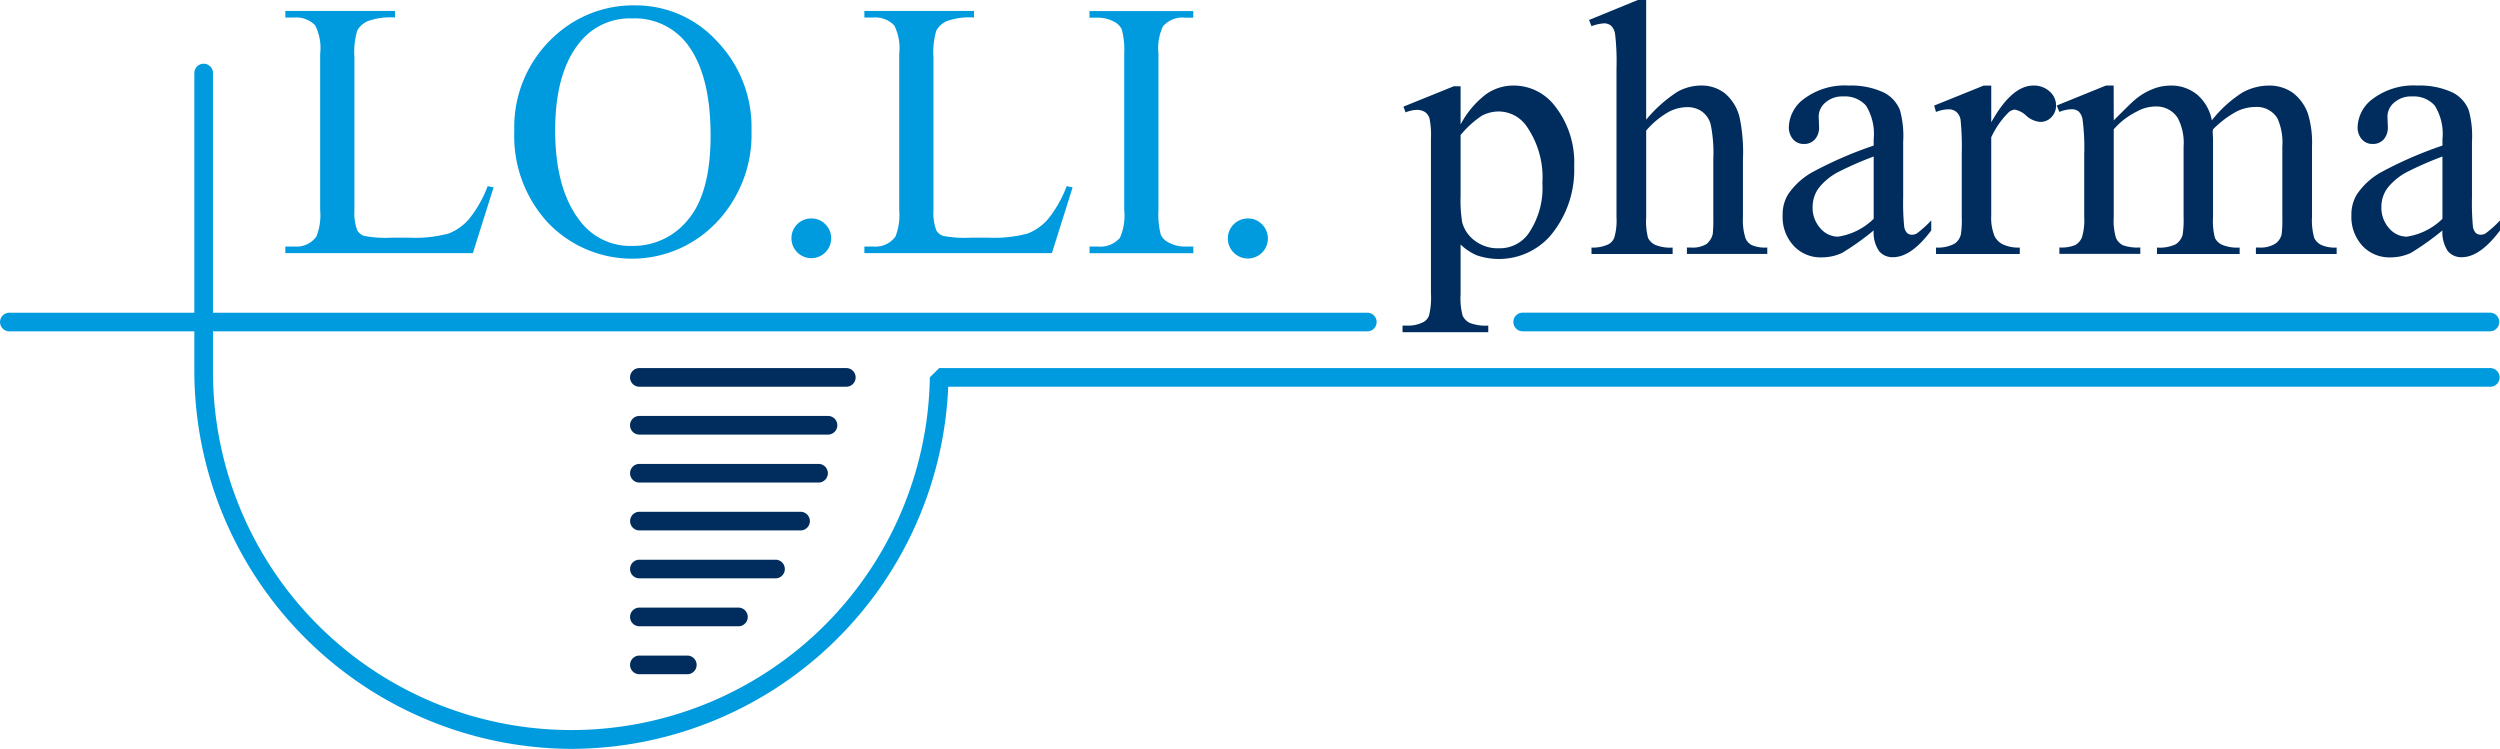<?xml version="1.0" encoding="UTF-8"?> <svg xmlns="http://www.w3.org/2000/svg" id="logo_loli_pharma" width="211.022" height="63.211" viewBox="0 0 211.022 63.211"><g id="Raggruppa_80" data-name="Raggruppa 80" transform="translate(-10551.262 -116.789)"><g id="Raggruppa_77" data-name="Raggruppa 77"><g id="Raggruppa_72" data-name="Raggruppa 72"><path id="Tracciato_124" data-name="Tracciato 124" d="M10592.424,132.5l.5.107-1.749,5.55h-15.828v-.56h.769a2.059,2.059,0,0,0,1.853-.842,4.876,4.876,0,0,0,.317-2.232V121.329a4.224,4.224,0,0,0-.422-2.4,2.217,2.217,0,0,0-1.748-.663h-.769v-.557h9.255v.557a5.647,5.647,0,0,0-2.283.3,1.844,1.844,0,0,0-.9.8,6.534,6.534,0,0,0-.241,2.3v12.846a4.168,4.168,0,0,0,.241,1.719,1.062,1.062,0,0,0,.558.465,9.557,9.557,0,0,0,2.353.154h1.492a10.917,10.917,0,0,0,3.3-.346,4.353,4.353,0,0,0,1.733-1.231A9.941,9.941,0,0,0,10592.424,132.5Z" fill="#009ade"></path></g><g id="Raggruppa_73" data-name="Raggruppa 73"><path id="Tracciato_125" data-name="Tracciato 125" d="M10604.878,117.243a9.274,9.274,0,0,1,6.9,3.022,10.455,10.455,0,0,1,2.917,7.548,10.744,10.744,0,0,1-2.94,7.734,9.825,9.825,0,0,1-14.208.076,10.764,10.764,0,0,1-2.873-7.767,10.346,10.346,0,0,1,3.316-7.944A9.8,9.8,0,0,1,10604.878,117.243Zm-.289,1.1a5.4,5.4,0,0,0-4.4,2.036q-2.067,2.534-2.066,7.418,0,5,2.141,7.7a5.292,5.292,0,0,0,4.343,2.049,5.925,5.925,0,0,0,4.756-2.246q1.878-2.242,1.879-7.082,0-5.249-2.066-7.828A5.575,5.575,0,0,0,10604.589,118.345Z" fill="#009ade"></path></g><g id="Raggruppa_74" data-name="Raggruppa 74"><path id="Tracciato_126" data-name="Tracciato 126" d="M10619.742,135.229a1.609,1.609,0,0,1,1.19.49,1.677,1.677,0,1,1-2.864,1.184,1.66,1.66,0,0,1,1.674-1.674Z" fill="#009ade"></path></g><g id="Raggruppa_75" data-name="Raggruppa 75"><path id="Tracciato_127" data-name="Tracciato 127" d="M10641.3,132.5l.5.107-1.749,5.55h-15.829v-.56h.771a2.06,2.06,0,0,0,1.853-.842,4.894,4.894,0,0,0,.316-2.232V121.329a4.215,4.215,0,0,0-.422-2.4,2.216,2.216,0,0,0-1.747-.663h-.771v-.557h9.256v.557a5.645,5.645,0,0,0-2.282.3,1.842,1.842,0,0,0-.9.8,6.534,6.534,0,0,0-.241,2.3v12.846a4.168,4.168,0,0,0,.241,1.719,1.062,1.062,0,0,0,.558.465,9.568,9.568,0,0,0,2.353.154h1.491a10.932,10.932,0,0,0,3.3-.346,4.367,4.367,0,0,0,1.733-1.231A9.967,9.967,0,0,0,10641.3,132.5Z" fill="#009ade"></path></g><g id="Raggruppa_76" data-name="Raggruppa 76"><path id="Tracciato_128" data-name="Tracciato 128" d="M10651.989,137.6v.56h-8.758v-.56h.724a2.185,2.185,0,0,0,1.838-.736,4.59,4.59,0,0,0,.362-2.326v-13.2a6.8,6.8,0,0,0-.2-2.051,1.366,1.366,0,0,0-.619-.645,2.868,2.868,0,0,0-1.386-.363h-.724v-.557h8.758v.557h-.739a2.17,2.17,0,0,0-1.824.738,4.451,4.451,0,0,0-.375,2.321v13.2a6.827,6.827,0,0,0,.194,2.054,1.36,1.36,0,0,0,.634.649,2.8,2.8,0,0,0,1.371.359Z" fill="#009ade"></path></g></g><g id="Raggruppa_79" data-name="Raggruppa 79"><g id="Raggruppa_78" data-name="Raggruppa 78"><path id="Tracciato_129" data-name="Tracciato 129" d="M10656.594,135.229a1.609,1.609,0,0,1,1.189.49,1.69,1.69,0,1,1-1.189-.49Z" fill="#009ade"></path></g></g></g><g id="Raggruppa_89" data-name="Raggruppa 89" transform="translate(-10551.262 -116.789)"><g id="Raggruppa_86" data-name="Raggruppa 86"><g id="Raggruppa_81" data-name="Raggruppa 81"><path id="Tracciato_130" data-name="Tracciato 130" d="M10669.725,125.79l4.249-1.72h.575v3.225a7.766,7.766,0,0,1,2.149-2.553,3.967,3.967,0,0,1,2.269-.73,4.362,4.362,0,0,1,3.465,1.628,7.7,7.7,0,0,1,1.706,5.186,8.629,8.629,0,0,1-2.054,5.91,5.789,5.789,0,0,1-6.179,1.6,4.6,4.6,0,0,1-1.356-.907v4.207a5.677,5.677,0,0,0,.172,1.8,1.291,1.291,0,0,0,.606.611,3.721,3.721,0,0,0,1.558.225v.558h-7.236v-.558h.375a2.758,2.758,0,0,0,1.417-.315,1.048,1.048,0,0,0,.445-.537,6.4,6.4,0,0,0,.16-1.878V128.488a7.116,7.116,0,0,0-.12-1.7,1.037,1.037,0,0,0-.384-.544,1.292,1.292,0,0,0-.716-.179,2.678,2.678,0,0,0-.923.211Zm4.824,2.4v5.154a11.57,11.57,0,0,0,.132,2.2,2.831,2.831,0,0,0,1.039,1.539,3.185,3.185,0,0,0,2.069.662,2.971,2.971,0,0,0,2.445-1.177,6.8,6.8,0,0,0,1.22-4.326,7.56,7.56,0,0,0-1.386-4.87,2.889,2.889,0,0,0-2.3-1.174,3.1,3.1,0,0,0-1.431.361A8.277,8.277,0,0,0,10674.549,128.187Z" fill="#002d5d"></path></g><g id="Raggruppa_82" data-name="Raggruppa 82"><path id="Tracciato_131" data-name="Tracciato 131" d="M10690.214,116.789v10.1a11.639,11.639,0,0,1,2.653-2.361,4.136,4.136,0,0,1,1.961-.519,3.2,3.2,0,0,1,2.017.648,3.8,3.8,0,0,1,1.252,2.036,14.27,14.27,0,0,1,.286,3.526v4.886a4.981,4.981,0,0,0,.215,1.792,1.157,1.157,0,0,0,.508.572,2.864,2.864,0,0,0,1.33.212v.544h-6.784v-.544h.316a2.248,2.248,0,0,0,1.34-.294,1.555,1.555,0,0,0,.529-.865,12.937,12.937,0,0,0,.043-1.417v-4.886a11.928,11.928,0,0,0-.23-2.97,2.019,2.019,0,0,0-.747-1.061,2.127,2.127,0,0,0-1.236-.355,3.474,3.474,0,0,0-1.537.391,7.271,7.271,0,0,0-1.915,1.585v7.3a5.653,5.653,0,0,0,.156,1.764,1.31,1.31,0,0,0,.588.578,3.323,3.323,0,0,0,1.488.234v.544h-6.848v-.544a3.023,3.023,0,0,0,1.448-.286,1.075,1.075,0,0,0,.482-.572,5.16,5.16,0,0,0,.179-1.718v-12.5a20,20,0,0,0-.114-2.912,1.24,1.24,0,0,0-.341-.736.937.937,0,0,0-.627-.2,3.628,3.628,0,0,0-1.027.24l-.206-.528,4.126-1.688Z" fill="#002d5d"></path></g><g id="Raggruppa_83" data-name="Raggruppa 83"><path id="Tracciato_132" data-name="Tracciato 132" d="M10709.417,136.239a22.59,22.59,0,0,1-2.669,1.9,4.09,4.09,0,0,1-1.734.375,3.1,3.1,0,0,1-2.354-.981,3.581,3.581,0,0,1-.928-2.579,3.264,3.264,0,0,1,.451-1.745,6.009,6.009,0,0,1,2.146-1.932,33.258,33.258,0,0,1,5.088-2.2v-.544a4.523,4.523,0,0,0-.652-2.834,2.368,2.368,0,0,0-1.912-.769,2.139,2.139,0,0,0-1.507.512,1.544,1.544,0,0,0-.57,1.176l.032.873a1.506,1.506,0,0,1-.358,1.07,1.2,1.2,0,0,1-.926.38,1.178,1.178,0,0,1-.913-.394,1.546,1.546,0,0,1-.354-1.07,3.079,3.079,0,0,1,1.329-2.381,5.728,5.728,0,0,1,3.723-1.085,6.49,6.49,0,0,1,3.017.614,2.852,2.852,0,0,1,1.31,1.464,8.147,8.147,0,0,1,.271,2.655v4.69a20.316,20.316,0,0,0,.08,2.417,1.025,1.025,0,0,0,.246.6.587.587,0,0,0,.4.15.814.814,0,0,0,.424-.107,9.325,9.325,0,0,0,1.219-1.1v.845q-1.683,2.259-3.226,2.26a1.464,1.464,0,0,1-1.175-.511A2.782,2.782,0,0,1,10709.417,136.239Zm0-.981V130a29.2,29.2,0,0,0-2.936,1.279,5.107,5.107,0,0,0-1.706,1.388,2.7,2.7,0,0,0-.512,1.582,2.576,2.576,0,0,0,.646,1.8,1.97,1.97,0,0,0,1.494.717A5.456,5.456,0,0,0,10709.417,135.258Z" fill="#002d5d"></path></g><g id="Raggruppa_84" data-name="Raggruppa 84"><path id="Tracciato_133" data-name="Tracciato 133" d="M10719.342,124.012v3.1q1.734-3.106,3.558-3.1a1.933,1.933,0,0,1,1.37.5,1.546,1.546,0,0,1,.541,1.167,1.382,1.382,0,0,1-.39,1,1.258,1.258,0,0,1-.935.4,1.991,1.991,0,0,1-1.185-.518,1.953,1.953,0,0,0-.971-.52.905.905,0,0,0-.59.3,7.274,7.274,0,0,0-1.4,2.036V135a4.1,4.1,0,0,0,.286,1.736,1.555,1.555,0,0,0,.688.676,3.057,3.057,0,0,0,1.436.272v.544h-7.071v-.544a2.987,2.987,0,0,0,1.571-.329,1.3,1.3,0,0,0,.525-.769,7.776,7.776,0,0,0,.076-1.463V129.77a22.4,22.4,0,0,0-.1-2.871,1.118,1.118,0,0,0-.363-.672,1.019,1.019,0,0,0-.654-.211,2.982,2.982,0,0,0-1.058.225l-.15-.541,4.178-1.688Z" fill="#002d5d"></path></g><g id="Raggruppa_85" data-name="Raggruppa 85"><path id="Tracciato_134" data-name="Tracciato 134" d="M10729.681,126.949q1.5-1.507,1.78-1.732a5.419,5.419,0,0,1,1.461-.89,4.121,4.121,0,0,1,1.553-.315,3.455,3.455,0,0,1,2.232.751,3.768,3.768,0,0,1,1.254,2.186,10.2,10.2,0,0,1,2.62-2.372,4.655,4.655,0,0,1,2.2-.565,3.435,3.435,0,0,1,1.952.565,3.755,3.755,0,0,1,1.35,1.846,8.34,8.34,0,0,1,.332,2.745v5.94a5.432,5.432,0,0,0,.194,1.778,1.317,1.317,0,0,0,.556.564,2.787,2.787,0,0,0,1.331.234v.544h-6.816v-.544h.286a2.374,2.374,0,0,0,1.387-.347,1.333,1.333,0,0,0,.5-.769,10.445,10.445,0,0,0,.058-1.46v-5.94a5.012,5.012,0,0,0-.409-2.383,2.029,2.029,0,0,0-1.881-.966,3.6,3.6,0,0,0-1.605.4,8.567,8.567,0,0,0-1.954,1.485l-.031.168.031.647v6.589a5.625,5.625,0,0,0,.161,1.764,1.262,1.262,0,0,0,.595.578,3.347,3.347,0,0,0,1.49.234v.544h-6.979v-.544a3.172,3.172,0,0,0,1.574-.272,1.385,1.385,0,0,0,.593-.812,7.968,7.968,0,0,0,.08-1.492v-5.94a4.479,4.479,0,0,0-.5-2.429,2.127,2.127,0,0,0-1.854-.963,3.292,3.292,0,0,0-1.613.437,6.265,6.265,0,0,0-1.929,1.491v7.4a5.133,5.133,0,0,0,.188,1.764,1.322,1.322,0,0,0,.556.608,3.62,3.62,0,0,0,1.5.2v.544h-6.832v-.544a3.063,3.063,0,0,0,1.332-.2,1.315,1.315,0,0,0,.571-.648,5.029,5.029,0,0,0,.194-1.724v-5.279a18.256,18.256,0,0,0-.139-2.937,1.2,1.2,0,0,0-.329-.687.938.938,0,0,0-.617-.189,2.9,2.9,0,0,0-1.013.225l-.224-.541,4.16-1.688h.647Z" fill="#002d5d"></path></g></g><g id="Raggruppa_88" data-name="Raggruppa 88"><g id="Raggruppa_87" data-name="Raggruppa 87"><path id="Tracciato_135" data-name="Tracciato 135" d="M10757.426,136.239a22.59,22.59,0,0,1-2.669,1.9,4.076,4.076,0,0,1-1.73.375,3.1,3.1,0,0,1-2.361-.981,3.6,3.6,0,0,1-.925-2.579,3.257,3.257,0,0,1,.455-1.745,5.93,5.93,0,0,1,2.146-1.932,33.194,33.194,0,0,1,5.085-2.2v-.544a4.511,4.511,0,0,0-.651-2.834,2.37,2.37,0,0,0-1.909-.769,2.141,2.141,0,0,0-1.51.512,1.553,1.553,0,0,0-.572,1.176l.031.873a1.5,1.5,0,0,1-.354,1.07,1.205,1.205,0,0,1-.929.38,1.174,1.174,0,0,1-.91-.394,1.534,1.534,0,0,1-.357-1.07,3.074,3.074,0,0,1,1.332-2.381,5.721,5.721,0,0,1,3.721-1.085,6.5,6.5,0,0,1,3.019.614,2.831,2.831,0,0,1,1.307,1.464,8.121,8.121,0,0,1,.273,2.655v4.69a21.923,21.923,0,0,0,.074,2.417,1.018,1.018,0,0,0,.249.6.6.6,0,0,0,.4.15.794.794,0,0,0,.421-.107,9.166,9.166,0,0,0,1.225-1.1v.845c-1.126,1.506-2.205,2.26-3.226,2.26a1.47,1.47,0,0,1-1.178-.511A2.826,2.826,0,0,1,10757.426,136.239Zm0-.981V130a29.1,29.1,0,0,0-2.936,1.279,5.142,5.142,0,0,0-1.707,1.388,2.686,2.686,0,0,0-.51,1.582,2.594,2.594,0,0,0,.646,1.8,1.97,1.97,0,0,0,1.494.717A5.459,5.459,0,0,0,10757.426,135.258Z" fill="#002d5d"></path></g></g></g><g id="Raggruppa_90" data-name="Raggruppa 90" transform="translate(-10551.262 -116.789)"><path id="Tracciato_136" data-name="Tracciato 136" d="M10761.435,144.759h0l-81.644-.005a.787.787,0,1,1,0-1.574h0l81.644,0a.787.787,0,0,1,0,1.575Z" fill="#009ade"></path></g><g id="Raggruppa_91" data-name="Raggruppa 91" transform="translate(-10551.262 -116.789)"><path id="Tracciato_137" data-name="Tracciato 137" d="M10609.276,173.7h-4.044a.787.787,0,0,1,0-1.575h4.044a.787.787,0,0,1,0,1.575Zm4.316-4.049h0l-8.36,0a.787.787,0,1,1,0-1.574h0l8.36,0a.787.787,0,0,1,0,1.575Zm3.13-4.044h-11.49a.787.787,0,1,1,0-1.574h11.49a.787.787,0,1,1,0,1.574Zm2.114-4.046h-13.6a.787.787,0,1,1,0-1.574h13.6a.787.787,0,1,1,0,1.574Zm1.517-4.04h-15.121a.787.787,0,1,1,0-1.574h15.121a.787.787,0,1,1,0,1.574Zm.8-4.049h-15.923a.787.787,0,1,1,0-1.574h15.923a.787.787,0,1,1,0,1.574Zm1.545-4.04h-17.468a.787.787,0,1,1,0-1.574h17.468a.787.787,0,1,1,0,1.574Z" fill="#002d5d"></path></g><g id="Raggruppa_92" data-name="Raggruppa 92" transform="translate(-10551.262 -116.789)"><path id="Tracciato_138" data-name="Tracciato 138" d="M10599.5,180a31.945,31.945,0,0,1-31.834-31.747v-3.494h-15.612a.787.787,0,0,1,0-1.575h15.612V122.955a.787.787,0,0,1,1.574,0v20.229h97.434a.787.787,0,0,1,0,1.575h-97.434v3.491a30.257,30.257,0,0,0,60.51.387l.787-.778h130.928a.787.787,0,1,1,0,1.574H10631.3A31.913,31.913,0,0,1,10599.5,180Z" fill="#009ade"></path></g></svg> 